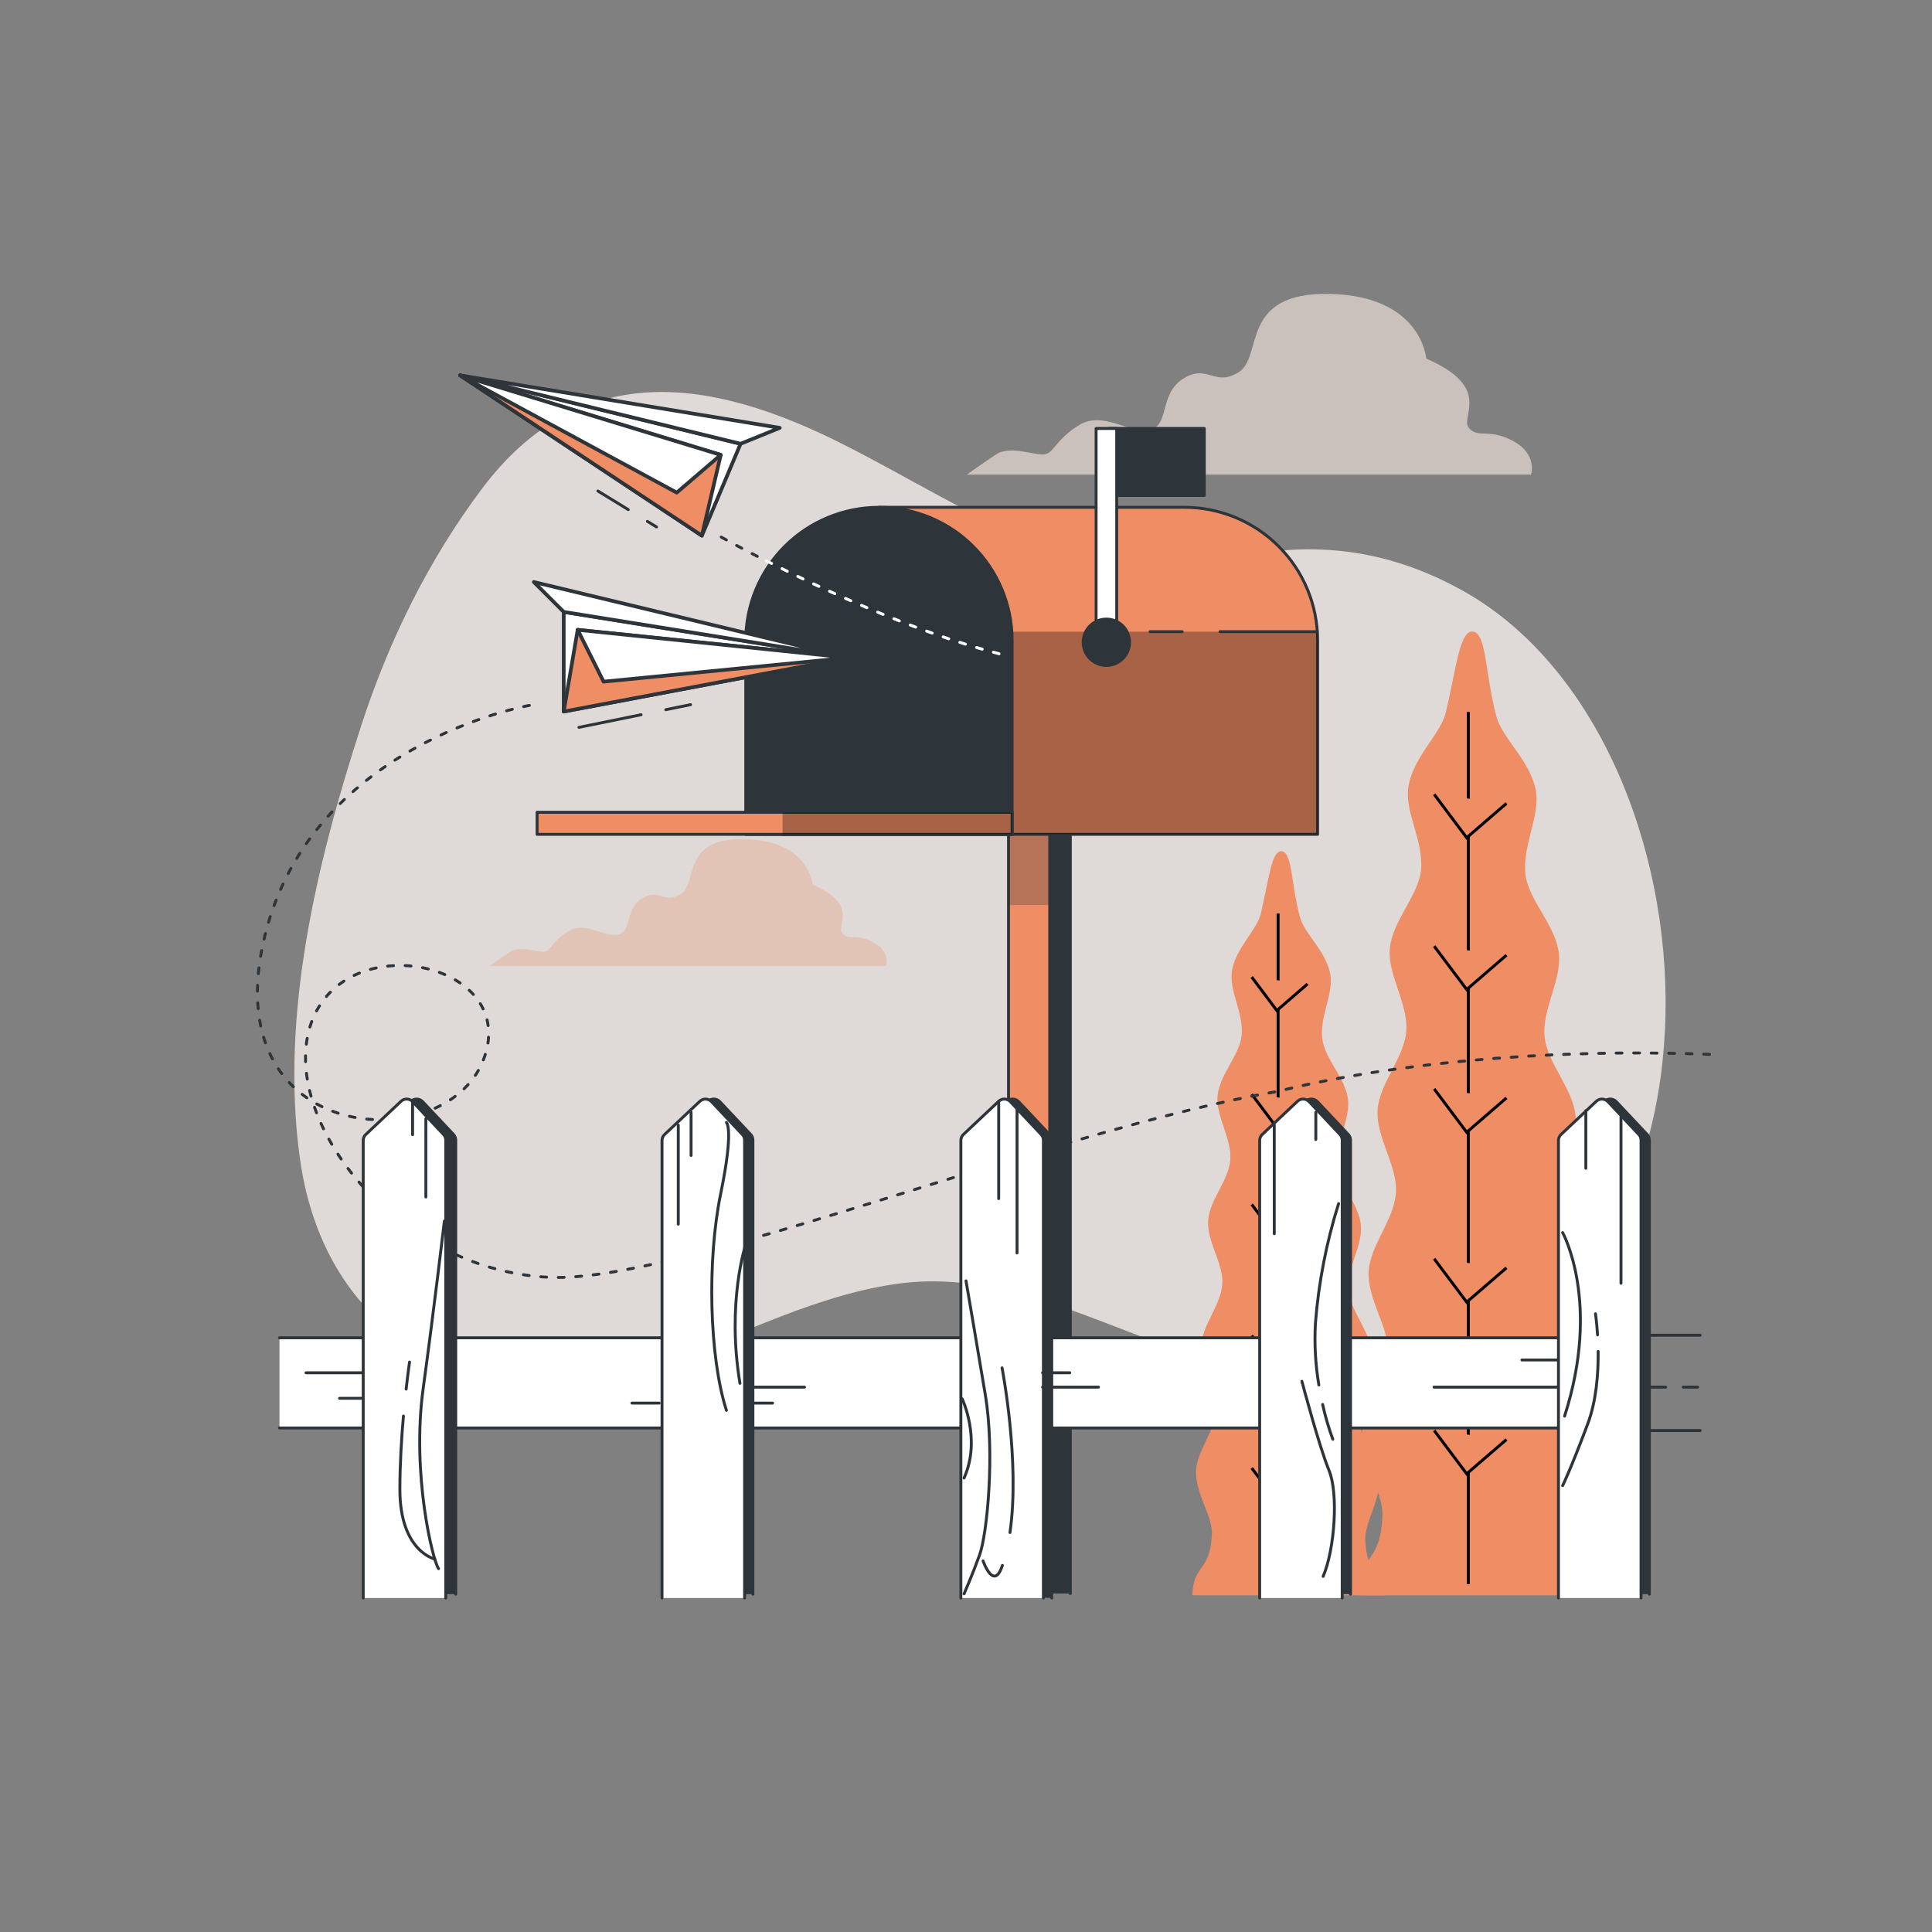 <?xml version="1.0" encoding="UTF-8"?>
<svg xmlns="http://www.w3.org/2000/svg" width="662" height="662" viewBox="0 0 662 662" fill="none">
  <rect x="0" y="0" width="662" height="662" fill="#808080" stroke="none"/>
  <path d="M500.472 201.989C479.871 190.709 458.409 186.18 434.987 189.08C406.137 192.642 383.351 196.839 355.746 186.088C332.536 177.058 311.339 163.58 289.201 152.405C243.92 129.434 198.971 122.324 165.023 167.631C146.964 191.741 133.247 219.426 123.781 248.634C108.475 295.755 95.897 347.934 102.795 397.147C111.521 459.533 165.023 488.82 229.025 466.22C254.91 457.084 279.894 443.712 307.499 439.885C365.265 431.862 412.876 484.901 482.148 472.006C601.546 449.815 592.728 252.5 500.472 201.989Z" fill="#EF8D65" fill-opacity="0.2"></path>
  <path opacity="0.7" d="M500.472 201.989C479.871 190.709 458.409 186.18 434.987 189.08C406.137 192.642 383.351 196.839 355.746 186.088C332.536 177.058 311.339 163.58 289.201 152.405C243.92 129.434 198.971 122.324 165.023 167.631C146.964 191.741 133.247 219.426 123.781 248.634C108.475 295.755 95.897 347.934 102.795 397.147C111.521 459.533 165.023 488.82 229.025 466.22C254.91 457.084 279.894 443.712 307.499 439.885C365.265 431.862 412.876 484.901 482.148 472.006C601.546 449.815 592.728 252.5 500.472 201.989Z" fill="white"></path>
  <path d="M518.545 151.161C510.137 146.567 506.324 150.393 503.266 146.567C500.207 142.74 511.673 132.811 488.702 122.881C488.702 122.881 487.179 101.485 455.84 100.717C424.501 99.949 432.948 122.113 424.541 127.462C416.133 132.811 413.843 124.456 405.435 129.752C397.028 135.048 400.854 145.799 393.983 147.322C387.111 148.844 377.923 140.45 369.515 145.799C361.108 151.148 361.108 155.729 357.295 155.729C353.481 155.729 345.829 152.671 341.248 155.729C336.667 158.787 331.305 162.614 331.305 162.614H524.609C524.609 162.614 526.952 155.742 518.545 151.161Z" fill="#EF8D65" fill-opacity="0.2"></path>
  <path opacity="0.5" d="M518.545 151.161C510.137 146.567 506.324 150.393 503.266 146.567C500.207 142.74 511.673 132.811 488.702 122.881C488.702 122.881 487.179 101.485 455.84 100.717C424.501 99.949 432.948 122.113 424.541 127.462C416.133 132.811 413.843 124.456 405.435 129.752C397.028 135.048 400.854 145.799 393.983 147.322C387.111 148.844 377.923 140.45 369.515 145.799C361.108 151.148 361.108 155.729 357.295 155.729C353.481 155.729 345.829 152.671 341.248 155.729C336.667 158.787 331.305 162.614 331.305 162.614H524.609C524.609 162.614 526.952 155.742 518.545 151.161Z" fill="white"></path>
  <path d="M299.33 322.924C293.425 319.706 290.737 322.381 288.592 319.706C286.447 317.032 294.497 310.041 278.397 303.064C278.397 303.064 277.325 288.036 255.307 287.493C233.289 286.951 239.207 302.521 233.302 306.281C227.397 310.041 225.795 304.136 219.89 307.896C213.985 311.656 216.659 319.163 211.84 320.236C207.021 321.308 200.56 315.403 194.628 319.163C188.696 322.924 188.723 326.141 186.048 326.141C183.374 326.141 177.985 323.996 174.768 326.141C171.551 328.286 167.791 330.974 167.791 330.974H303.62C303.62 330.974 305.235 326.141 299.33 322.924Z" fill="#EF8D65" fill-opacity="0.2"></path>
  <path opacity="0.5" d="M299.33 322.924C293.425 319.706 290.737 322.381 288.592 319.706C286.447 317.032 294.497 310.041 278.397 303.064C278.397 303.064 277.325 288.036 255.307 287.493C233.289 286.951 239.207 302.521 233.302 306.281C227.397 310.041 225.795 304.136 219.89 307.896C213.985 311.656 216.659 319.163 211.84 320.236C207.021 321.308 200.56 315.403 194.628 319.163C188.696 322.924 188.723 326.141 186.048 326.141C183.374 326.141 177.985 323.996 174.768 326.141C171.551 328.286 167.791 330.974 167.791 330.974H303.62C303.62 330.974 305.235 326.141 299.33 322.924Z" fill="#EF8D65" fill-opacity="0.2"></path>
  <path d="M467.2 546.64H550.877C549.275 536.406 542.694 538.206 541.821 522.345C541.384 514.401 548.785 504.471 548.136 493.985C547.606 485.339 539.093 476.482 538.431 466.591C537.835 457.668 545.051 447.764 544.402 438.152C543.727 429.069 535.134 420.344 534.327 410.891C533.585 401.623 540.708 391.679 539.861 382.358C539.014 373.037 530.236 364.471 529.269 355.283C528.302 345.842 535.201 335.674 534.141 326.644C533.029 317.045 523.973 308.757 522.742 299.913C521.418 290.076 527.786 279.563 526.29 271.063C524.45 260.656 514.758 253.123 512.719 245.444C508.919 231.131 509.396 217.348 504.907 216.448C500.128 215.495 499.029 229.013 495.401 244.12C493.574 251.706 484.107 259.399 482.545 269.818C481.287 278.252 487.987 288.513 486.888 298.311C485.908 307.089 477.077 315.523 476.216 325.069C475.409 334.046 482.572 343.936 481.87 353.323C481.181 362.445 472.602 371.144 472.032 380.412C471.463 389.68 478.825 399.372 478.321 408.521C477.805 417.895 469.398 426.752 468.961 435.769C468.511 445.315 476.044 454.94 475.673 463.784C475.263 473.595 466.975 482.572 466.67 491.151C466.3 501.558 473.939 511.157 473.701 519.088C473.198 536.3 465.32 532.712 465.042 546.561L467.2 546.64Z" fill="#EF8D65"></path>
  <path d="M503.12 243.947V542.774" stroke="black" stroke-miterlimit="10"></path>
  <path d="M516.188 275.273L502.564 287.043L491.416 272.175" fill="#EF8D65"></path>
  <path d="M516.188 275.273L502.564 287.043L491.416 272.175" stroke="black" stroke-miterlimit="10"></path>
  <path d="M516.188 327.293L502.564 339.051L491.416 324.195" fill="#EF8D65"></path>
  <path d="M516.188 327.293L502.564 339.051L491.416 324.195" stroke="black" stroke-miterlimit="10"></path>
  <path d="M516.188 376.202L502.564 387.972L491.416 373.104" fill="#EF8D65"></path>
  <path d="M516.188 376.202L502.564 387.972L491.416 373.104" stroke="black" stroke-miterlimit="10"></path>
  <path d="M516.188 434.418L502.564 446.176L491.416 431.32" fill="#EF8D65"></path>
  <path d="M516.188 434.418L502.564 446.176L491.416 431.32" stroke="black" stroke-miterlimit="10"></path>
  <path d="M516.188 493.244L502.564 505.001L491.416 490.146" fill="#EF8D65"></path>
  <path d="M516.188 493.244L502.564 505.001L491.416 490.146" stroke="black" stroke-miterlimit="10"></path>
  <path d="M410.202 546.64H474.8C473.555 538.696 468.484 540.126 467.809 527.892C467.465 521.722 473.171 514.096 472.681 505.993C472.271 499.373 465.704 492.475 465.187 484.809C464.724 477.924 470.338 470.245 469.795 462.857C469.279 455.84 462.619 449.114 462.023 441.819C461.427 434.524 466.948 426.977 466.3 419.787C465.651 412.598 458.859 405.978 458.144 398.895C457.402 391.6 462.725 383.761 461.904 376.771C461.043 369.37 454.053 362.975 453.113 356.156C452.053 348.556 457.005 340.44 455.84 333.886C454.423 325.85 446.943 320.024 445.38 314.106C442.441 303.064 442.812 292.405 439.343 291.717C435.649 290.976 434.802 301.409 432.008 313.086C430.604 318.938 423.283 324.883 422.078 332.946C421.111 339.46 426.275 347.378 425.428 354.938C424.673 361.717 417.868 368.178 417.192 375.592C416.57 382.517 422.104 390.156 421.562 397.399C421.032 404.442 414.425 411.155 413.962 418.305C413.498 425.454 419.258 432.948 418.821 440.005C418.384 447.062 411.936 454.079 411.605 461.043C411.248 468.405 417.06 475.832 416.782 482.664C416.464 490.238 410.069 497.228 409.831 503.848C409.54 511.872 415.445 519.299 415.259 525.403C414.862 538.643 408.785 535.929 408.573 546.587L410.202 546.64Z" fill="#EF8D65"></path>
  <path d="M437.939 312.994V543.661" stroke="black" stroke-miterlimit="10"></path>
  <path d="M448.015 337.17L437.503 346.252L428.897 334.773" fill="#EF8D65"></path>
  <path d="M448.015 337.17L437.503 346.252L428.897 334.773" stroke="black" stroke-miterlimit="10"></path>
  <path d="M448.015 377.314L437.503 386.397L428.897 374.931" fill="#EF8D65"></path>
  <path d="M448.015 377.314L437.503 386.397L428.897 374.931" stroke="black" stroke-miterlimit="10"></path>
  <path d="M448.015 415.075L437.503 424.157L428.897 412.691" fill="#EF8D65"></path>
  <path d="M448.015 415.075L437.503 424.157L428.897 412.691" stroke="black" stroke-miterlimit="10"></path>
  <path d="M448.015 460.011L437.503 469.093L428.897 457.614" fill="#EF8D65"></path>
  <path d="M448.015 460.011L437.503 469.093L428.897 457.614" stroke="black" stroke-miterlimit="10"></path>
  <path d="M448.015 505.424L437.503 514.493L428.897 503.027" fill="#EF8D65"></path>
  <path d="M448.015 505.424L437.503 514.493L428.897 503.027" stroke="black" stroke-miterlimit="10"></path>
  <path d="M352.621 546.017V278.331H366.748V546.017" fill="#2E353A"></path>
  <path d="M352.621 546.017V278.331H366.748V546.017" stroke="#2E353A" stroke-linecap="round" stroke-linejoin="round"></path>
  <path d="M345.564 546.017V278.331H359.691V546.017" fill="#EF8D65"></path>
  <path d="M345.564 546.017V278.331H359.691V546.017" stroke="#2E353A" stroke-linecap="round" stroke-linejoin="round"></path>
  <g style="mix-blend-mode:multiply" opacity="0.3">
    <path d="M359.691 278.331H345.564V310.107H359.691V278.331Z" fill="#2E353A"></path>
  </g>
  <path d="M405.846 173.828H301.17L346.795 285.891H451.484V219.453C451.484 213.46 450.303 207.527 448.01 201.99C445.716 196.454 442.354 191.424 438.116 187.187C433.878 182.95 428.847 179.589 423.31 177.297C417.773 175.005 411.838 173.826 405.846 173.828Z" fill="#EF8D65" stroke="#2E353A" stroke-linecap="round" stroke-linejoin="round"></path>
  <g style="mix-blend-mode:multiply" opacity="0.3">
    <path d="M338.812 266.269L346.756 285.891H451.484V219.453C451.484 218.447 451.484 217.44 451.378 216.447H338.838L338.812 266.269Z" fill="black"></path>
  </g>
  <path d="M405.078 216.447H394.062" stroke="#2E353A" stroke-linecap="round" stroke-linejoin="round"></path>
  <path d="M451.378 216.447H418.04" stroke="#2E353A" stroke-linecap="round" stroke-linejoin="round"></path>
  <path d="M301.17 173.828C313.274 173.828 324.883 178.636 333.441 187.195C342 195.754 346.809 207.362 346.809 219.466V285.905H255.532V219.453C255.536 207.351 260.345 195.747 268.904 187.191C277.462 178.635 289.069 173.828 301.17 173.828Z" fill="#2E353A" stroke="#2E353A" stroke-linecap="round" stroke-linejoin="round"></path>
  <path d="M346.795 278.331H268.15V285.891H346.795V278.331Z" fill="#2E49FF" stroke="#2E353A" stroke-linecap="round" stroke-linejoin="round"></path>
  <path d="M346.795 278.331H184.036V285.891H346.795V278.331Z" fill="#EF8D65" stroke="#2E353A" stroke-linecap="round" stroke-linejoin="round"></path>
  <path opacity="0.3" d="M346.795 278.331H268.15V285.891H346.795V278.331Z" fill="black"></path>
  <path d="M412.651 146.818H379.988V169.763H412.651V146.818Z" fill="#2E353A" stroke="#2E353A" stroke-linecap="round" stroke-linejoin="round"></path>
  <path d="M382.636 146.818H375.579V218.314H382.636V146.818Z" fill="white" stroke="#2E353A" stroke-linecap="round" stroke-linejoin="round"></path>
  <path d="M379.101 228.019C383.488 228.019 387.045 224.462 387.045 220.075C387.045 215.688 383.488 212.131 379.101 212.131C374.714 212.131 371.157 215.688 371.157 220.075C371.157 224.462 374.714 228.019 379.101 228.019Z" fill="#2E353A" stroke="#2E353A" stroke-linecap="round" stroke-linejoin="round"></path>
  <path d="M262.602 192.179C281.032 201.539 313.073 216.54 342.625 224.087" stroke="white" stroke-linecap="round" stroke-linejoin="round" stroke-dasharray="2 4"></path>
  <path d="M247.138 184.036C247.138 184.036 253.043 187.373 262.602 192.232" stroke="#2E353A" stroke-linecap="round" stroke-linejoin="round" stroke-dasharray="2 4"></path>
  <path d="M240.505 183.546L253.758 152.061L157.649 128.613L240.505 183.546Z" fill="white" stroke="#2E353A" stroke-width="1.263" stroke-linecap="round" stroke-linejoin="round"></path>
  <path d="M246.966 155.874L240.505 183.546L157.649 128.613L246.966 155.874Z" fill="#EF8D65" stroke="#2E353A" stroke-width="1.263" stroke-linecap="round" stroke-linejoin="round"></path>
  <path d="M246.966 155.874L231.885 168.797L157.649 128.613L246.966 155.874Z" fill="white" stroke="#2E353A" stroke-width="1.263" stroke-linecap="round" stroke-linejoin="round"></path>
  <path d="M253.758 152.061L267.183 146.606L157.649 128.613L253.758 152.061Z" fill="white" stroke="#2E353A" stroke-width="1.263" stroke-linecap="round" stroke-linejoin="round"></path>
  <path d="M221.836 178.647L224.948 180.554" stroke="#2E353A" stroke-linecap="round" stroke-linejoin="round"></path>
  <path d="M204.863 168.24L215.282 174.622" stroke="#2E353A" stroke-linecap="round" stroke-linejoin="round"></path>
  <path d="M193.158 243.815V209.669L290.843 225.372L193.158 243.815Z" fill="white" stroke="#2E353A" stroke-width="1.263" stroke-linecap="round" stroke-linejoin="round"></path>
  <path d="M197.938 215.812L193.158 243.814L290.843 225.371L197.938 215.812Z" fill="#EF8D65" stroke="#2E353A" stroke-width="1.263" stroke-linecap="round" stroke-linejoin="round"></path>
  <path d="M197.938 215.812L206.822 233.566L290.843 225.371L197.938 215.812Z" fill="white" stroke="#2E353A" stroke-width="1.263" stroke-linecap="round" stroke-linejoin="round"></path>
  <path d="M193.158 209.669L182.911 199.421L290.843 225.371L193.158 209.669Z" fill="white" stroke="#2E353A" stroke-width="1.263" stroke-linecap="round" stroke-linejoin="round"></path>
  <path d="M228.138 243.179L236.612 241.458" stroke="#2E353A" stroke-linecap="round" stroke-linejoin="round"></path>
  <path d="M198.375 249.23L219.678 244.9" stroke="#2E353A" stroke-linecap="round" stroke-linejoin="round"></path>
  <path d="M181.388 241.709C181.388 241.709 104.596 254.949 90.032 323.797C75.468 392.645 152.26 396.617 165.5 363.517C178.74 330.417 120.484 317.177 107.244 348.953C94.004 380.729 133.724 435.013 188.008 437.661C233.117 439.859 359.585 387.203 438.244 373.897C438.244 373.897 496.5 357.771 586.532 361.306" stroke="#2E353A" stroke-linecap="round" stroke-linejoin="round" stroke-dasharray="2 4"></path>
  <path d="M560.489 457.521H582.56" stroke="#2E353A" stroke-linecap="round" stroke-linejoin="round"></path>
  <path d="M560.489 490.172H582.56" stroke="#2E353A" stroke-linecap="round" stroke-linejoin="round"></path>
  <path d="M95.765 489.298H557.841V458.396H95.765" fill="white"></path>
  <path d="M95.765 489.298H557.841V458.396H95.765" stroke="#2E353A" stroke-linecap="round" stroke-linejoin="round"></path>
  <path d="M127.885 546.23V390.766C127.885 390.385 127.963 390.007 128.113 389.657C128.263 389.306 128.483 388.99 128.759 388.727L140.834 377.354C141.378 376.845 142.1 376.573 142.844 376.595C143.589 376.617 144.294 376.933 144.806 377.473L155.398 388.74C155.878 389.265 156.147 389.949 156.153 390.66V546.23" fill="#2E353A"></path>
  <path d="M127.885 546.23V390.766C127.885 390.385 127.963 390.007 128.113 389.657C128.263 389.306 128.483 388.99 128.759 388.727L140.834 377.354C141.378 376.845 142.1 376.573 142.844 376.595C143.589 376.617 144.294 376.933 144.806 377.473L155.398 388.74C155.878 389.265 156.147 389.949 156.153 390.66V546.23" stroke="#2E353A" stroke-linecap="round" stroke-linejoin="round"></path>
  <path d="M124.456 547.554V390.766C124.456 390.383 124.534 390.004 124.687 389.654C124.839 389.303 125.063 388.987 125.343 388.727L137.418 377.353C137.686 377.1 138.002 376.902 138.347 376.771C138.692 376.64 139.06 376.578 139.429 376.589C139.798 376.6 140.161 376.684 140.497 376.836C140.834 376.987 141.137 377.204 141.39 377.473L151.982 388.74C152.468 389.261 152.738 389.947 152.737 390.66V547.554" fill="white"></path>
  <path d="M124.456 547.554V390.766C124.456 390.383 124.534 390.004 124.687 389.654C124.839 389.303 125.063 388.987 125.343 388.727L137.418 377.353C137.686 377.1 138.002 376.902 138.347 376.771C138.692 376.64 139.06 376.578 139.429 376.589C139.798 376.6 140.161 376.684 140.497 376.836C140.834 376.987 141.137 377.204 141.39 377.473L151.982 388.74C152.468 389.261 152.738 389.947 152.737 390.66V547.554" stroke="#2E353A" stroke-linecap="round" stroke-linejoin="round"></path>
  <path d="M229.701 546.23V390.766C229.701 390.384 229.779 390.007 229.929 389.657C230.079 389.306 230.299 388.99 230.575 388.727L242.663 377.353C242.931 377.1 243.247 376.902 243.592 376.771C243.937 376.64 244.304 376.578 244.673 376.589C245.042 376.6 245.405 376.684 245.742 376.836C246.079 376.987 246.382 377.204 246.635 377.473L257.227 388.74C257.713 389.261 257.983 389.947 257.981 390.66V546.23" fill="#2E353A"></path>
  <path d="M229.701 546.23V390.766C229.701 390.384 229.779 390.007 229.929 389.657C230.079 389.306 230.299 388.99 230.575 388.727L242.663 377.353C242.931 377.1 243.247 376.902 243.592 376.771C243.937 376.64 244.304 376.578 244.673 376.589C245.042 376.6 245.405 376.684 245.742 376.836C246.079 376.987 246.382 377.204 246.635 377.473L257.227 388.74C257.713 389.261 257.983 389.947 257.981 390.66V546.23" stroke="#2E353A" stroke-linecap="round" stroke-linejoin="round"></path>
  <path d="M226.841 547.554V390.766C226.841 390.383 226.919 390.005 227.072 389.654C227.224 389.303 227.448 388.988 227.728 388.727L239.803 377.354C240.347 376.845 241.069 376.573 241.813 376.595C242.558 376.617 243.263 376.933 243.775 377.473L254.367 388.74C254.857 389.26 255.131 389.946 255.135 390.66V547.554" fill="white"></path>
  <path d="M226.841 547.554V390.766C226.841 390.383 226.919 390.005 227.072 389.654C227.224 389.303 227.448 388.988 227.728 388.727L239.803 377.354C240.347 376.845 241.069 376.573 241.813 376.595C242.558 376.617 243.263 376.933 243.775 377.473L254.367 388.74C254.857 389.26 255.131 389.946 255.135 390.66V547.554" stroke="#2E353A" stroke-linecap="round" stroke-linejoin="round"></path>
  <path d="M332.086 546.23V390.766C332.085 390.383 332.164 390.005 332.317 389.654C332.469 389.303 332.693 388.988 332.973 388.727L345.048 377.354C345.591 376.845 346.314 376.573 347.058 376.595C347.802 376.617 348.507 376.933 349.02 377.473L359.612 388.74C360.101 389.26 360.376 389.946 360.38 390.66V547.554" fill="#2E353A"></path>
  <path d="M332.086 546.23V390.766C332.085 390.383 332.164 390.005 332.317 389.654C332.469 389.303 332.693 388.988 332.973 388.727L345.048 377.354C345.591 376.845 346.314 376.573 347.058 376.595C347.802 376.617 348.507 376.933 349.02 377.473L359.612 388.74C360.101 389.26 360.376 389.946 360.38 390.66V547.554" stroke="#2E353A" stroke-linecap="round" stroke-linejoin="round"></path>
  <path d="M329.239 547.554V390.766C329.239 390.384 329.317 390.007 329.467 389.657C329.617 389.306 329.837 388.99 330.113 388.727L342.201 377.353C342.469 377.1 342.785 376.902 343.13 376.771C343.475 376.64 343.843 376.578 344.212 376.589C344.581 376.6 344.944 376.684 345.28 376.836C345.617 376.987 345.92 377.204 346.173 377.473L356.765 388.74C357.251 389.261 357.521 389.947 357.52 390.66V547.554" fill="white"></path>
  <path d="M329.239 547.554V390.766C329.239 390.384 329.317 390.007 329.467 389.657C329.617 389.306 329.837 388.99 330.113 388.727L342.201 377.353C342.469 377.1 342.785 376.902 343.13 376.771C343.475 376.64 343.843 376.578 344.212 376.589C344.581 376.6 344.944 376.684 345.28 376.836C345.617 376.987 345.92 377.204 346.173 377.473L356.765 388.74C357.251 389.261 357.521 389.947 357.52 390.66V547.554" stroke="#2E353A" stroke-linecap="round" stroke-linejoin="round"></path>
  <path d="M434.484 546.23V390.766C434.484 390.385 434.562 390.007 434.712 389.657C434.862 389.306 435.082 388.99 435.358 388.727L447.433 377.354C447.976 376.845 448.699 376.573 449.443 376.595C450.187 376.617 450.892 376.933 451.405 377.473L461.997 388.74C462.477 389.265 462.746 389.949 462.751 390.66V546.23" fill="#2E353A"></path>
  <path d="M434.484 546.23V390.766C434.484 390.385 434.562 390.007 434.712 389.657C434.862 389.306 435.082 388.99 435.358 388.727L447.433 377.354C447.976 376.845 448.699 376.573 449.443 376.595C450.187 376.617 450.892 376.933 451.405 377.473L461.997 388.74C462.477 389.265 462.746 389.949 462.751 390.66V546.23" stroke="#2E353A" stroke-linecap="round" stroke-linejoin="round"></path>
  <path d="M431.624 547.554V390.766C431.624 390.383 431.702 390.004 431.855 389.654C432.007 389.303 432.231 388.987 432.511 388.727L444.586 377.353C444.854 377.1 445.17 376.902 445.515 376.771C445.86 376.64 446.228 376.578 446.597 376.589C446.966 376.6 447.329 376.684 447.665 376.836C448.002 376.987 448.305 377.204 448.558 377.473L459.15 388.74C459.636 389.261 459.906 389.947 459.905 390.66V547.554" fill="white"></path>
  <path d="M431.624 547.554V390.766C431.624 390.383 431.702 390.004 431.855 389.654C432.007 389.303 432.231 388.987 432.511 388.727L444.586 377.353C444.854 377.1 445.17 376.902 445.515 376.771C445.86 376.64 446.228 376.578 446.597 376.589C446.966 376.6 447.329 376.684 447.665 376.836C448.002 376.987 448.305 377.204 448.558 377.473L459.15 388.74C459.636 389.261 459.906 389.947 459.905 390.66V547.554" stroke="#2E353A" stroke-linecap="round" stroke-linejoin="round"></path>
  <path d="M536.869 546.23V390.766C536.869 390.384 536.947 390.007 537.097 389.657C537.247 389.306 537.467 388.99 537.743 388.727L549.831 377.353C550.099 377.1 550.415 376.902 550.76 376.771C551.105 376.64 551.472 376.578 551.841 376.589C552.21 376.6 552.574 376.684 552.91 376.836C553.247 376.987 553.55 377.204 553.803 377.473L564.395 388.74C564.881 389.261 565.151 389.947 565.149 390.66V546.23" fill="#2E353A"></path>
  <path d="M536.869 546.23V390.766C536.869 390.384 536.947 390.007 537.097 389.657C537.247 389.306 537.467 388.99 537.743 388.727L549.831 377.353C550.099 377.1 550.415 376.902 550.76 376.771C551.105 376.64 551.472 376.578 551.841 376.589C552.21 376.6 552.574 376.684 552.91 376.836C553.247 376.987 553.55 377.204 553.803 377.473L564.395 388.74C564.881 389.261 565.151 389.947 565.149 390.66V546.23" stroke="#2E353A" stroke-linecap="round" stroke-linejoin="round"></path>
  <path d="M534.009 547.554V390.766C534.009 390.383 534.087 390.005 534.24 389.654C534.392 389.303 534.616 388.988 534.896 388.727L546.971 377.354C547.515 376.845 548.237 376.573 548.981 376.595C549.726 376.617 550.431 376.933 550.943 377.473L561.535 388.74C562.025 389.26 562.299 389.946 562.303 390.66V547.554" fill="white"></path>
  <path d="M534.009 547.554V390.766C534.009 390.383 534.087 390.005 534.24 389.654C534.392 389.303 534.616 388.988 534.896 388.727L546.971 377.354C547.515 376.845 548.237 376.573 548.981 376.595C549.726 376.617 550.431 376.933 550.943 377.473L561.535 388.74C562.025 389.26 562.299 389.946 562.303 390.66V547.554" stroke="#2E353A" stroke-linecap="round" stroke-linejoin="round"></path>
  <path d="M141.377 377.473V388.806" stroke="#2E353A" stroke-linecap="round" stroke-linejoin="round"></path>
  <path d="M145.918 383.324V410.148" stroke="#2E353A" stroke-linecap="round" stroke-linejoin="round"></path>
  <path d="M232.415 385.522V419.457" stroke="#2E353A" stroke-linecap="round" stroke-linejoin="round"></path>
  <path d="M236.797 381.14V395.915" stroke="#2E353A" stroke-linecap="round" stroke-linejoin="round"></path>
  <path d="M342.201 377.354V410.705" stroke="#2E353A" stroke-linecap="round" stroke-linejoin="round"></path>
  <path d="M348.49 380.041V429.32" stroke="#2E353A" stroke-linecap="round" stroke-linejoin="round"></path>
  <path d="M436.629 385.522V422.74" stroke="#2E353A" stroke-linecap="round" stroke-linejoin="round"></path>
  <path d="M450.862 381.14V390.447" stroke="#2E353A" stroke-linecap="round" stroke-linejoin="round"></path>
  <path d="M543.383 380.584V400.298" stroke="#2E353A" stroke-linecap="round" stroke-linejoin="round"></path>
  <path d="M555.431 382.782V439.714" stroke="#2E353A" stroke-linecap="round" stroke-linejoin="round"></path>
  <path d="M533.532 465.995H521.484" stroke="#2E353A" stroke-linecap="round" stroke-linejoin="round"></path>
  <path d="M533.532 475.303H491.376" stroke="#2E353A" stroke-linecap="round" stroke-linejoin="round"></path>
  <path d="M376.4 475.303H357.242" stroke="#2E353A" stroke-linecap="round" stroke-linejoin="round"></path>
  <path d="M275.67 475.303H256.512" stroke="#2E353A" stroke-linecap="round" stroke-linejoin="round"></path>
  <path d="M124.019 470.378H104.861" stroke="#2E353A" stroke-linecap="round" stroke-linejoin="round"></path>
  <path d="M124.019 479.129H116.353" stroke="#2E353A" stroke-linecap="round" stroke-linejoin="round"></path>
  <path d="M366.549 470.378H357.242" stroke="#2E353A" stroke-linecap="round" stroke-linejoin="round"></path>
  <path d="M264.721 480.771H255.413" stroke="#2E353A" stroke-linecap="round" stroke-linejoin="round"></path>
  <path d="M225.848 480.771H216.54" stroke="#2E353A" stroke-linecap="round" stroke-linejoin="round"></path>
  <path d="M570.75 475.303H562.541" stroke="#2E353A" stroke-linecap="round" stroke-linejoin="round"></path>
  <path d="M581.699 475.303H576.774" stroke="#2E353A" stroke-linecap="round" stroke-linejoin="round"></path>
  <path d="M152.26 418.384C152.26 418.384 148.95 446.837 144.978 475.951C141.006 505.066 148.288 534.856 150.274 537.504" stroke="#2E353A" stroke-linecap="round" stroke-linejoin="round"></path>
  <path d="M139.166 475.978C139.801 470.298 140.331 466.71 140.331 466.71" stroke="#2E353A" stroke-linecap="round" stroke-linejoin="round"></path>
  <path d="M148.937 534.194C148.937 534.194 137.021 531.546 137.021 510.362C137.021 501.663 137.577 492.753 138.239 485.206" stroke="#2E353A" stroke-linecap="round" stroke-linejoin="round"></path>
  <path d="M248.912 384.622C248.912 384.622 251.56 386.608 246.926 409.116C242.292 431.624 242.954 464.724 248.912 483.26" stroke="#2E353A" stroke-linecap="round" stroke-linejoin="round"></path>
  <path d="M255.532 426.328C255.532 426.328 248.912 446.188 253.546 473.992" stroke="#2E353A" stroke-linecap="round" stroke-linejoin="round"></path>
  <path d="M331 438.893C331 438.893 334.31 458.091 337.62 477.937C340.93 497.784 338.282 525.601 335.634 532.87C332.986 540.139 330.338 546.11 330.338 546.11" stroke="#2E353A" stroke-linecap="round" stroke-linejoin="round"></path>
  <path d="M343.472 536.379C340.52 545.435 336.852 534.856 336.852 534.856" stroke="#2E353A" stroke-linecap="round" stroke-linejoin="round"></path>
  <path d="M343.353 468.696C343.353 468.696 349.589 500.883 346.067 525.112" stroke="#2E353A" stroke-linecap="round" stroke-linejoin="round"></path>
  <path d="M329.676 479.288C329.676 479.288 336.296 493.19 330.338 506.43" stroke="#2E353A" stroke-linecap="round" stroke-linejoin="round"></path>
  <path d="M453.205 481.248C454.091 485.295 455.255 489.277 456.687 493.164" stroke="#2E353A" stroke-linecap="round" stroke-linejoin="round"></path>
  <path d="M458.673 412.426C454.472 425.76 451.807 439.531 450.729 453.47C450.334 460.522 450.729 467.597 451.908 474.561" stroke="#2E353A" stroke-linecap="round" stroke-linejoin="round"></path>
  <path d="M446.095 473.304C446.095 473.304 452.053 495.812 455.363 503.756C458.673 511.7 457.349 530.884 453.377 540.152" stroke="#2E353A" stroke-linecap="round" stroke-linejoin="round"></path>
  <path d="M535.439 422.356C535.439 422.356 548.679 446.188 536.101 485.233" stroke="#2E353A" stroke-linecap="round" stroke-linejoin="round"></path>
  <path d="M547.606 463.056C547.686 470.497 547.024 479.923 544.045 487.867C538.087 503.755 535.439 509.051 535.439 509.051" stroke="#2E353A" stroke-linecap="round" stroke-linejoin="round"></path>
  <path d="M546.693 450.16C546.693 450.16 547.13 453.007 547.395 457.389" stroke="#2E353A" stroke-linecap="round" stroke-linejoin="round"></path>
</svg>
